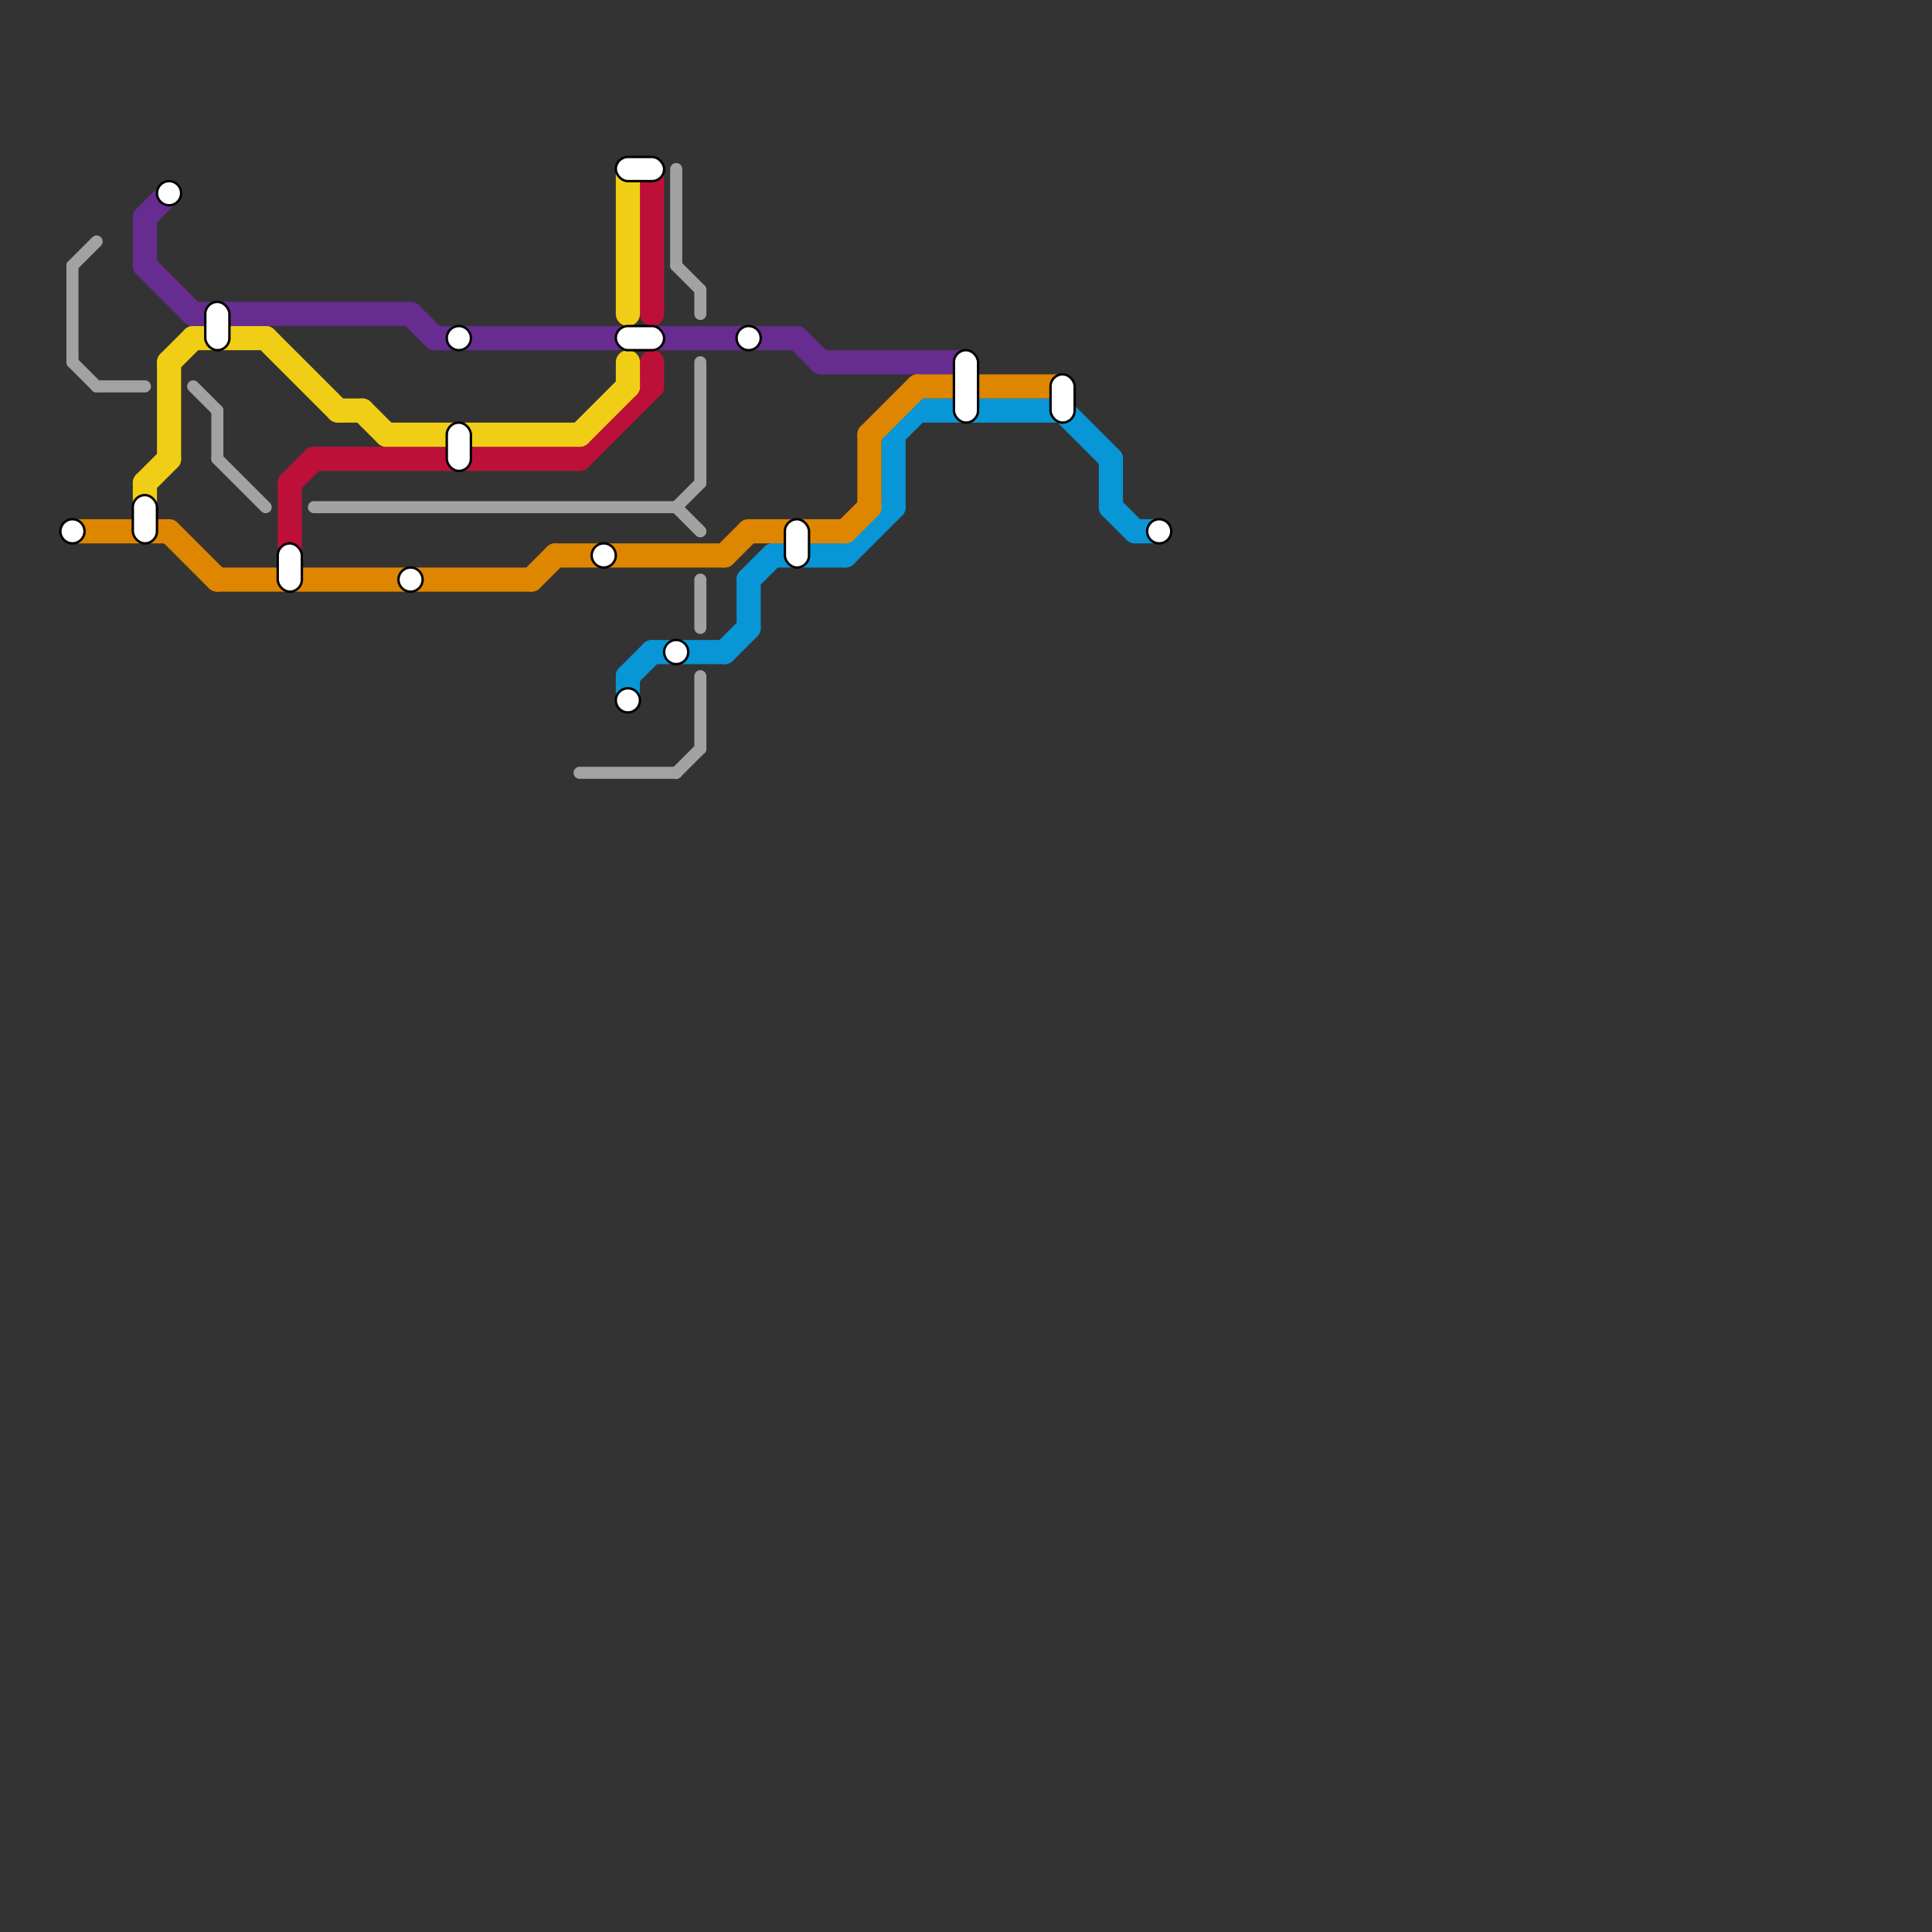 
<svg version="1.1" xmlns="http://www.w3.org/2000/svg" viewBox="0 0 80 80">
<rect x="0" y="0" width="80" height="80" fill="#333333" stroke="none"/>
<style>text { font: 1px Helvetica; font-weight: 600; white-space: pre; dominant-baseline: central; } line { stroke-width: 1; fill: none; stroke-linecap: round; stroke-linejoin: round; } .c0 { stroke: #bd1038 } .c1 { stroke: #0896d7 } .c2 { stroke: #f0ce15 } .c3 { stroke: #662c90 } .c4 { stroke: #df8600 } .c5 { stroke: #a2a2a2 } .w3 { stroke-width: .5; }.w1 { stroke-width: 1; }</style><defs><g id="ct-xf"><circle r="0.5" fill="#fff" stroke="#000" stroke-width="0.2"/></g><g id="ct"><circle r="0.5" fill="#fff" stroke="#000" stroke-width="0.1"/></g></defs><line class="c0 " x1="12" y1="20" x2="12" y2="23"/><line class="c0 " x1="24" y1="19" x2="27" y2="16"/><line class="c0 " x1="27" y1="15" x2="27" y2="16"/><line class="c0 " x1="13" y1="19" x2="24" y2="19"/><line class="c0 " x1="12" y1="20" x2="13" y2="19"/><line class="c0 " x1="27" y1="7" x2="27" y2="13"/><line class="c1 " x1="46" y1="19" x2="46" y2="21"/><line class="c1 " x1="32" y1="23" x2="35" y2="23"/><line class="c1 " x1="26" y1="28" x2="27" y2="27"/><line class="c1 " x1="38" y1="17" x2="44" y2="17"/><line class="c1 " x1="46" y1="21" x2="47" y2="22"/><line class="c1 " x1="27" y1="27" x2="30" y2="27"/><line class="c1 " x1="30" y1="27" x2="31" y2="26"/><line class="c1 " x1="31" y1="24" x2="31" y2="26"/><line class="c1 " x1="31" y1="24" x2="32" y2="23"/><line class="c1 " x1="47" y1="22" x2="48" y2="22"/><line class="c1 " x1="44" y1="17" x2="46" y2="19"/><line class="c1 " x1="37" y1="18" x2="38" y2="17"/><line class="c1 " x1="37" y1="18" x2="37" y2="21"/><line class="c1 " x1="35" y1="23" x2="37" y2="21"/><line class="c1 " x1="26" y1="28" x2="26" y2="29"/><line class="c2 " x1="7" y1="15" x2="8" y2="14"/><line class="c2 " x1="14" y1="17" x2="15" y2="17"/><line class="c2 " x1="26" y1="7" x2="26" y2="13"/><line class="c2 " x1="6" y1="20" x2="6" y2="21"/><line class="c2 " x1="15" y1="17" x2="16" y2="18"/><line class="c2 " x1="24" y1="18" x2="26" y2="16"/><line class="c2 " x1="8" y1="14" x2="11" y2="14"/><line class="c2 " x1="16" y1="18" x2="24" y2="18"/><line class="c2 " x1="26" y1="15" x2="26" y2="16"/><line class="c2 " x1="11" y1="14" x2="14" y2="17"/><line class="c2 " x1="6" y1="20" x2="7" y2="19"/><line class="c2 " x1="7" y1="15" x2="7" y2="19"/><line class="c3 " x1="17" y1="13" x2="18" y2="14"/><line class="c3 " x1="34" y1="15" x2="40" y2="15"/><line class="c3 " x1="18" y1="14" x2="33" y2="14"/><line class="c3 " x1="8" y1="13" x2="17" y2="13"/><line class="c3 " x1="6" y1="11" x2="8" y2="13"/><line class="c3 " x1="33" y1="14" x2="34" y2="15"/><line class="c3 " x1="6" y1="9" x2="7" y2="8"/><line class="c3 " x1="6" y1="9" x2="6" y2="11"/><line class="c4 " x1="7" y1="22" x2="9" y2="24"/><line class="c4 " x1="23" y1="23" x2="30" y2="23"/><line class="c4 " x1="9" y1="24" x2="22" y2="24"/><line class="c4 " x1="36" y1="18" x2="36" y2="21"/><line class="c4 " x1="35" y1="22" x2="36" y2="21"/><line class="c4 " x1="3" y1="22" x2="7" y2="22"/><line class="c4 " x1="36" y1="18" x2="38" y2="16"/><line class="c4 " x1="38" y1="16" x2="44" y2="16"/><line class="c4 " x1="30" y1="23" x2="31" y2="22"/><line class="c4 " x1="22" y1="24" x2="23" y2="23"/><line class="c4 " x1="31" y1="22" x2="35" y2="22"/><line class="c5 w3" x1="3" y1="11" x2="3" y2="15"/><line class="c5 w3" x1="8" y1="16" x2="9" y2="17"/><line class="c5 w3" x1="29" y1="15" x2="29" y2="20"/><line class="c5 w3" x1="29" y1="12" x2="29" y2="13"/><line class="c5 w3" x1="4" y1="16" x2="6" y2="16"/><line class="c5 w3" x1="13" y1="21" x2="28" y2="21"/><line class="c5 w3" x1="29" y1="24" x2="29" y2="26"/><line class="c5 w3" x1="3" y1="15" x2="4" y2="16"/><line class="c5 w3" x1="9" y1="17" x2="9" y2="19"/><line class="c5 w3" x1="9" y1="19" x2="11" y2="21"/><line class="c5 w3" x1="28" y1="7" x2="28" y2="11"/><line class="c5 w3" x1="24" y1="32" x2="28" y2="32"/><line class="c5 w3" x1="28" y1="21" x2="29" y2="20"/><line class="c5 w3" x1="28" y1="11" x2="29" y2="12"/><line class="c5 w3" x1="3" y1="11" x2="4" y2="10"/><line class="c5 w3" x1="29" y1="28" x2="29" y2="31"/><line class="c5 w3" x1="28" y1="21" x2="29" y2="22"/><line class="c5 w3" x1="28" y1="32" x2="29" y2="31"/>

<use x="3" y="22" href="#ct"/><rect x="5.5" y="20.5" width="1" height="2" fill="#fff" stroke="#000" stroke-width="0.1" rx="0.5"/><use x="7" y="8" href="#ct"/><rect x="8.5" y="12.5" width="1" height="2" fill="#fff" stroke="#000" stroke-width="0.1" rx="0.5"/><rect x="11.5" y="22.5" width="1" height="2" fill="#fff" stroke="#000" stroke-width="0.1" rx="0.5"/><use x="17" y="24" href="#ct"/><use x="19" y="14" href="#ct"/><rect x="18.5" y="17.5" width="1" height="2" fill="#fff" stroke="#000" stroke-width="0.1" rx="0.5"/><use x="25" y="23" href="#ct"/><rect x="25.5" y="6.5" width="2" height="1" fill="#fff" stroke="#000" stroke-width="0.1" rx="0.5"/><rect x="25.5" y="13.5" width="2" height="1" fill="#fff" stroke="#000" stroke-width="0.1" rx="0.5"/><use x="26" y="29" href="#ct"/><use x="28" y="27" href="#ct"/><use x="31" y="14" href="#ct"/><rect x="32.5" y="21.5" width="1" height="2" fill="#fff" stroke="#000" stroke-width="0.1" rx="0.5"/><rect x="39.5" y="14.5" width="1" height="3" fill="#fff" stroke="#000" stroke-width="0.1" rx="0.5"/><rect x="43.5" y="15.5" width="1" height="2" fill="#fff" stroke="#000" stroke-width="0.1" rx="0.5"/><use x="48" y="22" href="#ct"/>
</svg>

